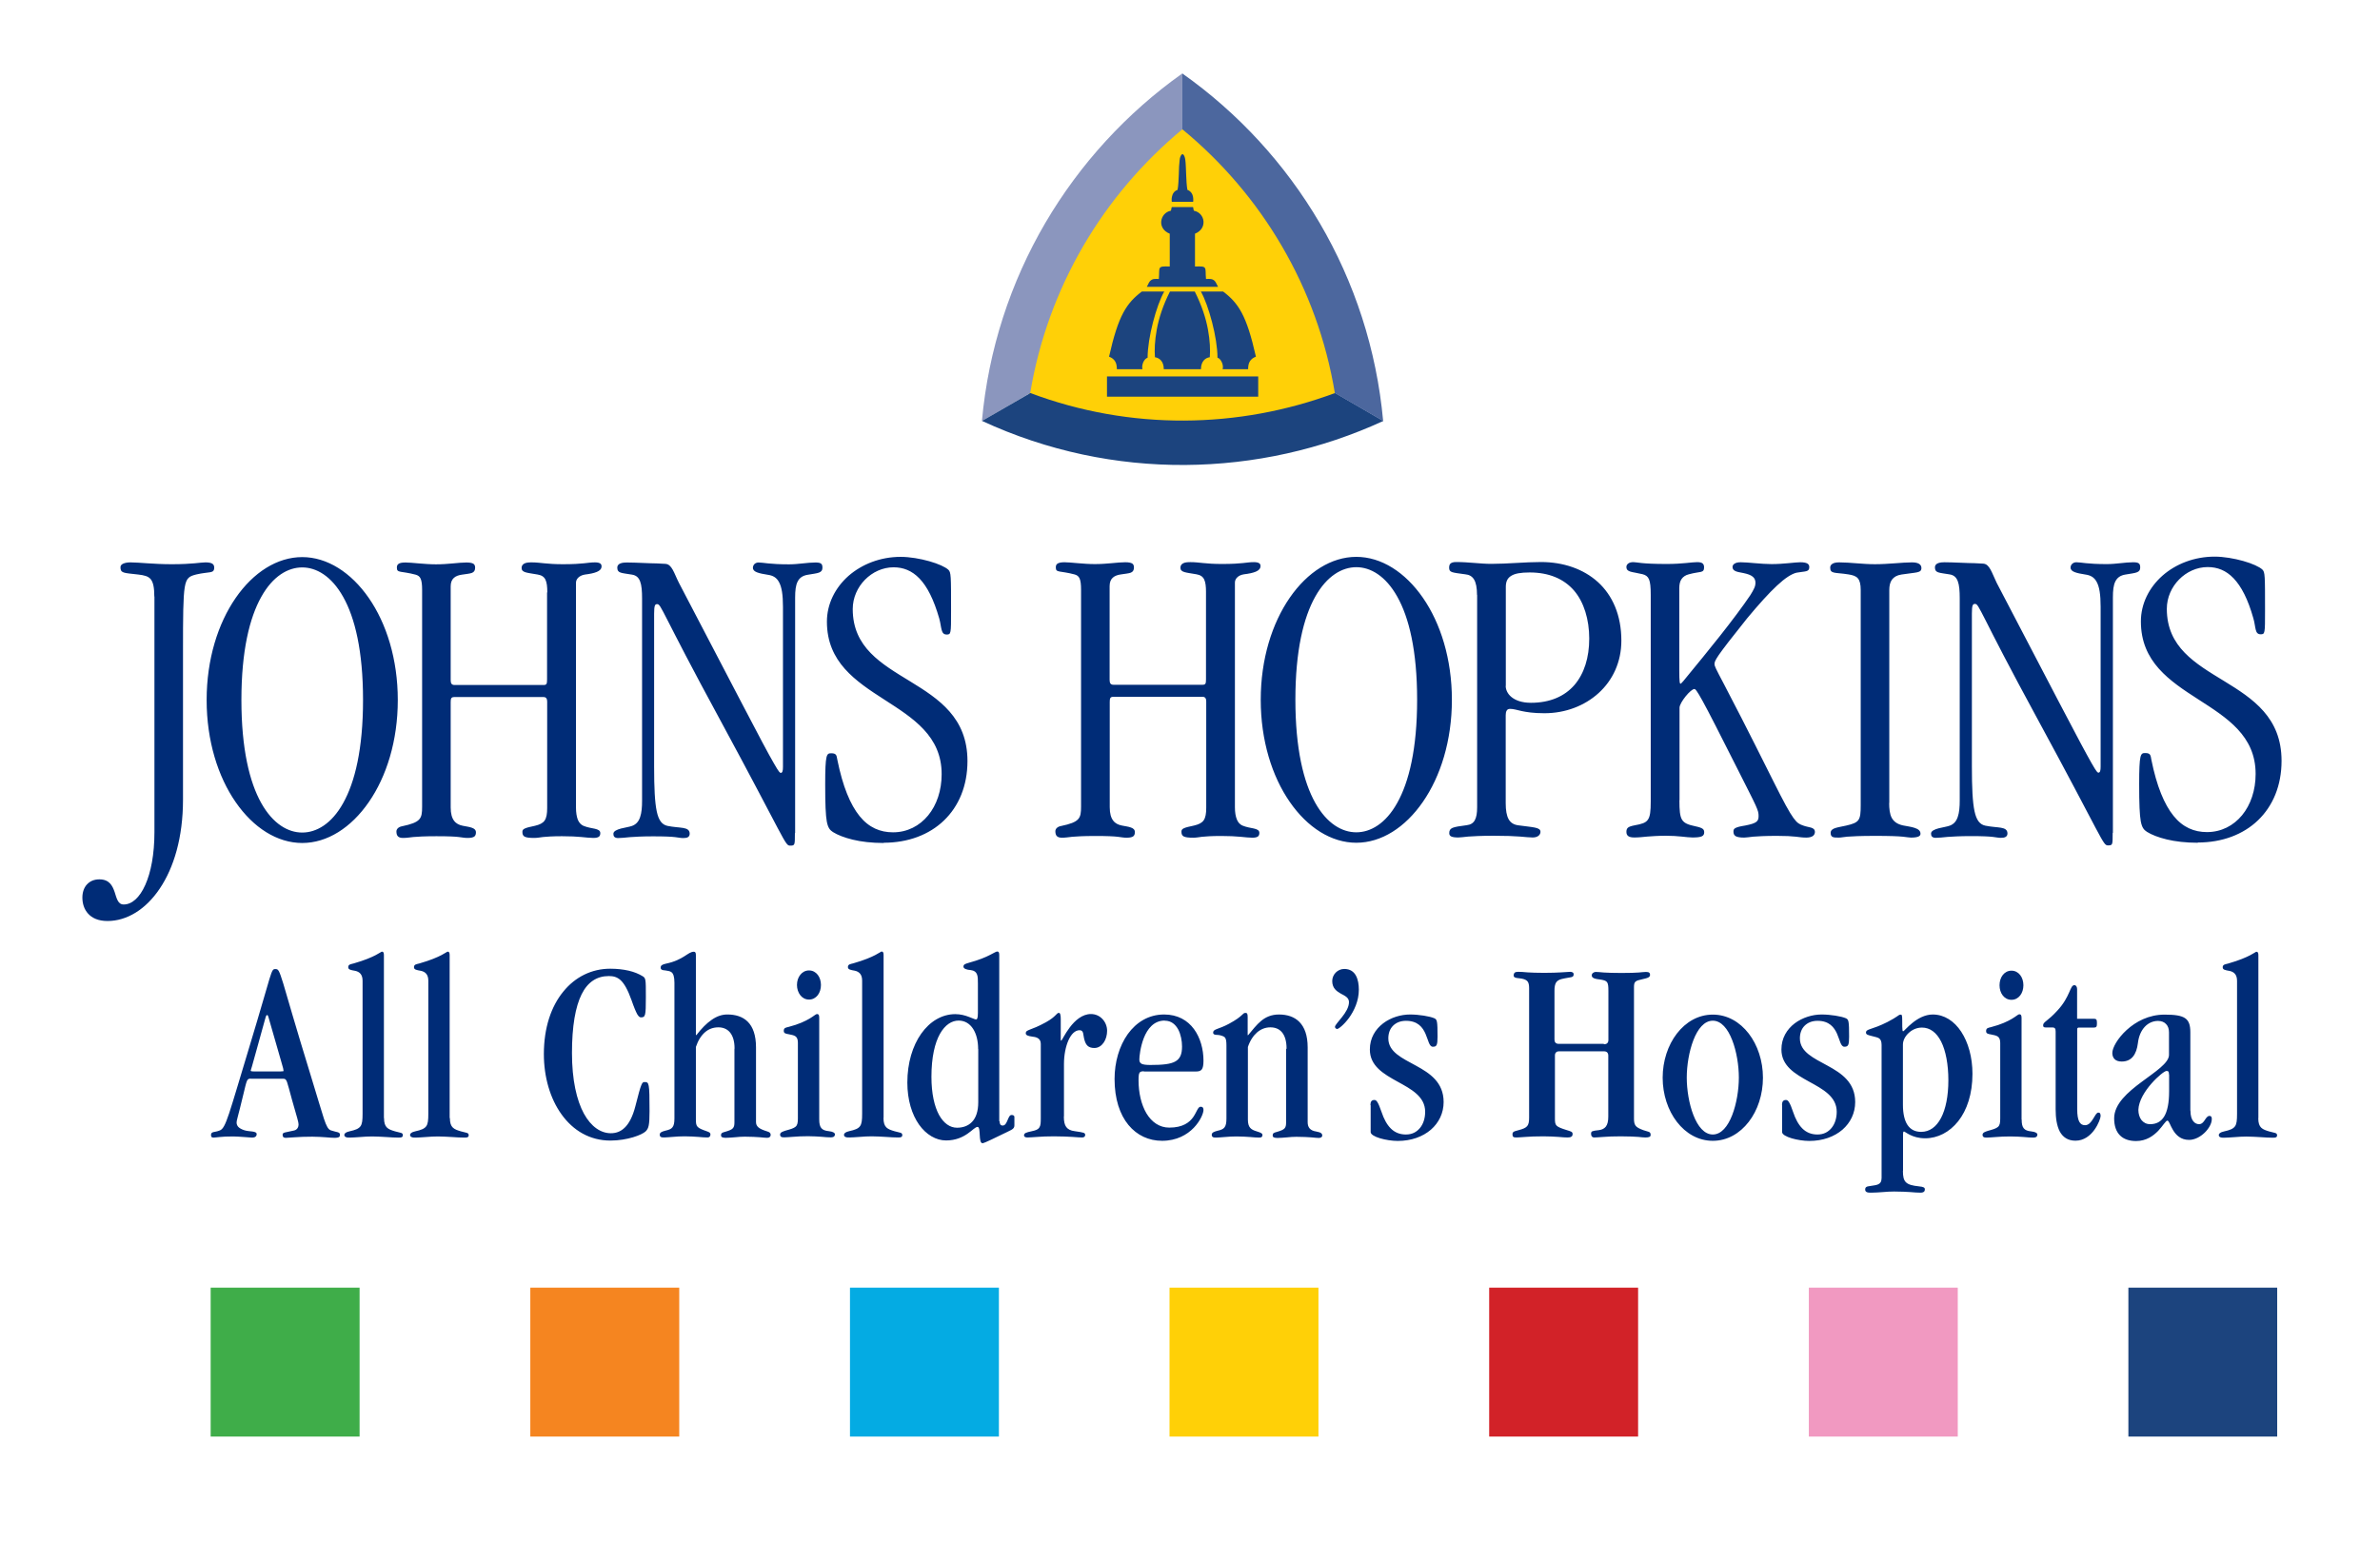 <?xml version="1.0" encoding="UTF-8"?>
<svg id="Layer_1" data-name="Layer 1" xmlns="http://www.w3.org/2000/svg" viewBox="0 0 207.43 134.46">
  <defs>
    <style>
      .cls-1 {
        fill: #f58520;
      }

      .cls-2 {
        fill: #002c77;
      }

      .cls-3 {
        fill: #ffd007;
      }

      .cls-4 {
        fill: #f199c1;
      }

      .cls-5 {
        fill: #8b96be;
      }

      .cls-6 {
        fill: #d22228;
      }

      .cls-7 {
        fill: #04abe3;
      }

      .cls-8 {
        fill: #3fad49;
      }

      .cls-9 {
        fill: #1c447e;
      }

      .cls-10 {
        fill: #4c679e;
      }
    </style>
  </defs>
  <rect class="cls-7" x="74.08" y="112.24" width="12.98" height="12.98"/>
  <rect class="cls-3" x="101.93" y="112.24" width="12.98" height="12.98"/>
  <rect class="cls-6" x="129.79" y="112.24" width="12.98" height="12.98"/>
  <rect class="cls-8" x="18.36" y="112.24" width="12.98" height="12.98"/>
  <rect class="cls-1" x="46.22" y="112.24" width="12.98" height="12.98"/>
  <rect class="cls-4" x="157.65" y="112.24" width="12.98" height="12.98"/>
  <rect class="cls-9" x="185.5" y="112.24" width="12.97" height="12.98"/>
  <g>
    <path class="cls-2" d="m13.45,52.01h0c0-.81-.1-1.26-.32-1.53-.22-.26-.57-.34-1.08-.4-.66-.08-1.05-.1-1.27-.18s-.28-.2-.28-.46c0-.13.08-.24.24-.31s.37-.11.63-.11c.36,0,.87.04,1.48.08.61.04,1.33.08,2.11.08.93,0,1.55-.04,2-.08s.72-.08.95-.08c.28,0,.47.04.59.11.12.08.17.19.17.34,0,.28-.11.37-.36.41-.25.05-.64.06-1.19.19-.59.15-.88.26-1.02,1.13s-.15,2.48-.15,5.63v12.88c0,3.29-.8,5.93-2.03,7.75-1.22,1.82-2.87,2.82-4.55,2.82-.79,0-1.34-.25-1.69-.64-.35-.38-.5-.89-.5-1.4,0-.47.14-.87.4-1.15.26-.28.62-.44,1.08-.44.87,0,1.14.55,1.33,1.1.18.55.28,1.09.79,1.09.72,0,1.39-.6,1.88-1.7.49-1.09.8-2.67.8-4.61v-20.55Zm12.89,20.56h0c1.23,0,2.56-.75,3.57-2.57,1.02-1.82,1.73-4.71,1.73-8.99s-.71-7.17-1.73-8.98c-1.02-1.82-2.34-2.57-3.57-2.57s-2.56.75-3.57,2.57c-1.02,1.82-1.73,4.71-1.73,8.98s.71,7.17,1.73,8.99c1.02,1.82,2.34,2.57,3.57,2.57m0-24.01h0c2.18,0,4.26,1.34,5.8,3.56,1.54,2.22,2.53,5.34,2.53,8.9s-.99,6.68-2.53,8.9c-1.54,2.23-3.62,3.56-5.8,3.56s-4.26-1.33-5.8-3.56c-1.54-2.22-2.53-5.34-2.53-8.9s.99-6.67,2.53-8.9c1.54-2.23,3.62-3.56,5.8-3.56m21.36,3.07h0c0-.49-.04-.85-.16-1.1-.12-.25-.33-.39-.68-.45-.45-.08-.8-.12-1.04-.19s-.36-.18-.36-.38c0-.19.09-.31.24-.39.15-.08.37-.1.63-.1.38,0,.7.04,1.11.08.41.04.9.08,1.62.08.93,0,1.46-.04,1.84-.08.38-.04.62-.08.96-.08.23,0,.37.04.46.1.08.06.11.15.11.24,0,.23-.15.38-.41.49-.26.11-.62.18-1.03.23-.25.04-.44.13-.58.26-.14.13-.21.29-.21.46v19.58c0,.45.06.8.16,1.07.11.26.27.43.48.53.36.15.73.2,1.01.26.28.07.47.15.47.38,0,.13-.03.24-.12.31s-.24.11-.49.11c-.28,0-.61-.04-1.04-.08-.43-.04-.97-.07-1.69-.07-.85,0-1.33.04-1.65.07-.33.04-.51.08-.77.08-.42,0-.67-.03-.83-.11-.15-.08-.2-.21-.2-.42,0-.13.05-.22.21-.29.16-.08.43-.14.89-.24.42-.1.68-.23.84-.46.16-.24.22-.58.22-1.09v-9.28c0-.11-.02-.21-.07-.28-.05-.07-.12-.11-.24-.11h-7.8c-.13,0-.21.04-.25.11-.04.08-.05.19-.05.34v9.17c0,.55.11.92.3,1.17.19.25.45.37.76.43.28.06.57.09.78.17.21.07.36.19.36.4,0,.15-.03.27-.13.36-.1.08-.28.13-.59.13-.28,0-.43-.04-.77-.08-.34-.04-.88-.07-1.96-.07s-1.63.04-2.01.07c-.38.04-.58.08-.9.08-.21,0-.35-.05-.44-.14-.09-.09-.13-.24-.13-.43,0-.09.04-.19.12-.27.08-.08.2-.15.38-.18.8-.17,1.23-.33,1.47-.58.24-.25.27-.59.27-1.12v-18.9c0-.47-.04-.78-.13-.98-.09-.2-.23-.29-.44-.35-.64-.17-1.05-.2-1.3-.25-.25-.05-.33-.11-.33-.36,0-.11.02-.23.12-.31.1-.09.29-.14.64-.14.26,0,.68.04,1.15.08.47.04,1,.08,1.5.08.55,0,1.04-.04,1.48-.08.44-.04.83-.08,1.17-.08.3,0,.49.04.61.11.11.08.15.19.15.34,0,.26-.1.39-.29.46-.19.07-.47.09-.85.15-.29.04-.53.12-.71.28-.18.16-.28.4-.28.74v8.18c0,.13.02.24.07.31.05.07.14.11.27.11h7.76c.13,0,.21-.03.25-.1.04-.08.05-.2.05-.39v-7.57Zm21.58,20.98h0c0,.53,0,.81-.05.95-.05.14-.16.15-.37.15-.23,0-.32-.1-1.08-1.53-.76-1.43-2.18-4.19-5.05-9.49-2.56-4.71-3.83-7.22-4.51-8.55-.68-1.33-.76-1.48-.95-1.48-.09,0-.16.03-.2.15-.04.12-.06.33-.06.69v13.33c0,1.85.06,3.1.23,3.9s.47,1.16.94,1.26c.53.11,1.01.12,1.36.18.35.06.57.18.57.5,0,.15-.06.24-.15.3-.1.06-.24.08-.41.08-.23,0-.36-.04-.7-.08-.34-.04-.89-.07-1.95-.07-.95,0-1.56.04-2,.07-.45.04-.73.08-1.03.08-.15,0-.25-.04-.32-.1-.07-.07-.09-.16-.09-.27,0-.23.3-.36.66-.46.36-.09.76-.15.97-.23.36-.13.58-.4.7-.77.13-.37.17-.86.17-1.43v-17.61c0-.66-.04-1.16-.17-1.5-.13-.34-.34-.53-.7-.59-.47-.08-.8-.11-1-.18s-.29-.18-.29-.43c0-.21.13-.32.3-.38.17-.06.38-.07.53-.07.38,0,.89.02,1.38.04.49.02.95.04,1.23.04l.76.04c.28.02.46.21.63.51.17.3.32.71.55,1.16l5.42,10.38c1.57,3.01,2.39,4.55,2.85,5.34.45.79.53.83.6.83s.12-.05.15-.14c.03-.09.04-.22.04-.39v-13.94c0-1.06-.11-1.73-.34-2.15-.22-.42-.55-.59-.99-.65-.38-.06-.7-.12-.93-.21-.23-.09-.36-.21-.36-.4,0-.13.06-.25.14-.33.09-.08.21-.13.35-.13.21,0,.44.04.84.08.4.04.96.08,1.81.08.42,0,.81-.04,1.2-.08.38-.04.75-.08,1.11-.08.25,0,.4.03.49.1.09.07.12.18.12.36,0,.23-.1.34-.3.42-.21.08-.53.11-.98.19-.44.07-.71.26-.88.59-.17.33-.22.79-.22,1.41v20.53Zm7.75.87h0c-1.06,0-1.97-.11-2.71-.29-.74-.18-1.32-.41-1.72-.66-.26-.17-.43-.35-.54-.92-.1-.56-.14-1.51-.14-3.22,0-1.32.03-2.01.11-2.36.08-.35.21-.37.42-.37.23,0,.34.05.41.14.07.1.08.24.12.43.47,2.33,1.13,3.91,1.94,4.91s1.79,1.41,2.91,1.41c1.25,0,2.31-.56,3.06-1.47.75-.91,1.18-2.18,1.18-3.6,0-3.33-2.5-4.89-5-6.5-2.5-1.61-5-3.27-5-6.79,0-1.55.72-2.96,1.88-3.99,1.17-1.02,2.77-1.66,4.55-1.66.79,0,1.71.16,2.49.38.78.22,1.42.51,1.67.75.11.11.17.23.2.71.03.48.03,1.32.03,2.89,0,.99,0,1.5-.05,1.76s-.14.28-.33.28c-.27,0-.37-.15-.44-.4-.07-.25-.1-.6-.21-1-.48-1.67-1.05-2.78-1.72-3.48-.67-.7-1.43-.98-2.26-.98-.95,0-1.84.42-2.49,1.08-.65.66-1.07,1.57-1.07,2.56,0,3.35,2.5,4.77,5,6.3,2.5,1.53,5,3.17,5,6.95,0,2.16-.76,3.94-2.05,5.18-1.29,1.24-3.12,1.94-5.26,1.94m28.1-21.85h0c0-.49-.04-.85-.16-1.1-.12-.25-.33-.39-.67-.45-.45-.08-.8-.12-1.04-.19s-.36-.18-.36-.38c0-.19.09-.31.24-.39.15-.08.37-.1.64-.1.38,0,.7.04,1.11.08.41.04.9.08,1.62.08.93,0,1.46-.04,1.84-.08.38-.04.62-.08.96-.08.23,0,.37.04.46.1.09.06.11.15.11.24,0,.23-.15.38-.41.49-.26.11-.61.18-1.03.23-.25.04-.45.13-.58.26-.14.13-.21.29-.21.46v19.58c0,.45.06.8.17,1.07s.27.43.48.53c.36.15.73.2,1.01.26.28.07.47.15.47.38,0,.13-.03.24-.12.31-.09.07-.24.11-.49.11-.28,0-.61-.04-1.04-.08-.43-.04-.97-.07-1.69-.07-.85,0-1.33.04-1.65.07-.33.04-.51.08-.77.08-.42,0-.67-.03-.83-.11-.15-.08-.2-.21-.2-.42,0-.13.05-.22.21-.29.16-.08.43-.14.89-.24.42-.1.68-.23.84-.46.16-.24.22-.58.22-1.09v-9.28c0-.11-.02-.21-.07-.28-.05-.07-.12-.11-.24-.11h-7.8c-.13,0-.21.04-.25.11-.04.08-.05.19-.05.34v9.17c0,.55.11.92.3,1.17.19.25.45.37.76.43.28.06.57.09.78.17.21.07.35.19.35.4,0,.15-.03.27-.13.36-.1.08-.28.13-.59.13-.28,0-.43-.04-.77-.08-.34-.04-.88-.07-1.96-.07s-1.63.04-2.01.07c-.38.04-.58.08-.9.08-.21,0-.35-.05-.44-.14-.09-.09-.13-.24-.13-.43,0-.09.04-.19.12-.27.08-.08.2-.15.38-.18.8-.17,1.23-.33,1.47-.58.24-.25.27-.59.27-1.12v-18.9c0-.47-.04-.78-.13-.98s-.23-.29-.44-.35c-.64-.17-1.05-.2-1.3-.25-.25-.05-.33-.11-.33-.36,0-.11.02-.23.12-.31s.29-.14.63-.14c.26,0,.68.04,1.15.08.47.04,1,.08,1.5.08.55,0,1.04-.04,1.48-.08.44-.04.83-.08,1.17-.08.3,0,.49.04.61.11.11.08.15.19.15.34,0,.26-.1.39-.28.46-.19.07-.47.09-.85.15-.29.04-.53.12-.71.28-.18.16-.28.4-.28.74v8.18c0,.13.02.24.07.31.05.07.14.11.27.11h7.76c.13,0,.21-.03.25-.1.04-.08.05-.2.05-.39v-7.57Zm13.1,20.94h0c1.23,0,2.56-.75,3.57-2.57,1.02-1.82,1.73-4.71,1.73-8.99s-.71-7.17-1.73-8.98c-1.02-1.82-2.34-2.57-3.57-2.57s-2.56.75-3.58,2.57c-1.02,1.82-1.73,4.71-1.73,8.98s.71,7.17,1.73,8.99c1.02,1.82,2.34,2.57,3.58,2.57m0-24.01h0c2.18,0,4.26,1.34,5.8,3.56,1.54,2.22,2.53,5.34,2.53,8.9s-.99,6.68-2.53,8.9c-1.54,2.23-3.62,3.56-5.8,3.56s-4.26-1.33-5.8-3.56c-1.54-2.22-2.53-5.34-2.53-8.9s.99-6.67,2.53-8.9c1.54-2.23,3.62-3.56,5.8-3.56m13.02,11.25h0c0,.3.14.67.49.96.35.29.9.51,1.71.51,1.67,0,2.94-.57,3.79-1.55.85-.99,1.29-2.39,1.29-4.05s-.46-3.18-1.33-4.19c-.88-1.01-2.17-1.57-3.86-1.57-.78,0-1.3.09-1.62.3-.33.2-.46.52-.46.95v8.64Zm-2.5-7.92h0c0-.64-.09-1.08-.26-1.36-.17-.28-.43-.42-.77-.45-.59-.08-.94-.12-1.14-.19-.2-.07-.26-.18-.26-.38,0-.13.02-.26.1-.35.09-.09.24-.15.51-.15.55,0,1.08.04,1.59.08.51.04,1,.08,1.48.08.7,0,1.44-.04,2.17-.08.73-.04,1.46-.08,2.15-.08,1.95,0,3.7.6,4.97,1.75,1.26,1.15,2.04,2.87,2.04,5.1,0,1.88-.76,3.46-1.98,4.57-1.22,1.11-2.89,1.76-4.73,1.76-.97,0-1.55-.1-1.98-.19-.43-.09-.69-.19-1.01-.19-.15,0-.25.06-.3.16-.06.1-.08.24-.08.41v7.65c0,.62.08,1.08.25,1.39.17.31.45.49.85.54.64.09,1.13.13,1.45.2.32.07.48.16.48.37,0,.13-.06.25-.17.34-.11.09-.28.15-.51.15-.28,0-.6-.04-1.11-.08-.51-.04-1.22-.07-2.3-.07s-1.76.04-2.2.07c-.44.04-.66.08-.87.08-.3,0-.5-.03-.62-.09s-.17-.15-.17-.29c0-.23.07-.36.29-.46.22-.09.6-.15,1.23-.23.34-.04.57-.18.71-.44.14-.26.2-.62.2-1.12v-18.52Zm17.64,17.88h0c0,.89.04,1.39.23,1.7.19.31.53.44,1.14.57.34.07.54.14.65.22.11.08.14.18.14.31,0,.17-.06.28-.21.35-.16.07-.41.1-.81.1-.24,0-.57-.04-.96-.08-.39-.04-.84-.07-1.35-.07-.7,0-1.2.04-1.62.07-.42.04-.76.08-1.14.08-.25,0-.42-.04-.53-.12-.11-.08-.16-.2-.16-.37,0-.15.03-.27.13-.36.1-.09.29-.15.59-.21.61-.11.96-.21,1.15-.49.2-.28.25-.74.25-1.6v-17.99c0-.68-.04-1.1-.15-1.36s-.29-.38-.57-.45c-.45-.11-.8-.15-1.04-.22-.24-.07-.36-.18-.36-.42,0-.11.06-.22.16-.29.1-.08.26-.12.45-.12.15,0,.32.04.73.08.41.04,1.07.08,2.18.08.68,0,1.22-.04,1.65-.08.43-.04.75-.08,1-.08.23,0,.38.04.47.11.09.08.13.19.13.34,0,.26-.08.35-.28.4-.2.05-.54.07-1.05.21-.28.07-.49.21-.63.41-.14.2-.2.46-.2.8v7.12c0,.55.01.85.03,1.02.02.17.05.19.09.19.02,0,.1-.09.23-.23.13-.15.3-.36.49-.6.64-.78,1.67-2.03,2.69-3.32,1.02-1.29,2.03-2.63,2.66-3.57.15-.23.26-.44.34-.61.08-.18.11-.33.11-.45,0-.25-.08-.43-.25-.56-.17-.14-.43-.23-.81-.31-.32-.06-.56-.1-.71-.18s-.23-.18-.23-.35c0-.11.06-.22.18-.29.12-.08.3-.12.54-.12.32,0,.77.04,1.24.08.48.04.99.08,1.44.08.53,0,1.04-.04,1.48-.08.44-.04.79-.08,1.02-.08.3,0,.5.04.62.11s.17.18.17.31c0,.23-.09.31-.27.36-.18.05-.46.06-.84.13-.43.1-.99.46-1.7,1.12-.71.66-1.57,1.61-2.61,2.86-1.38,1.72-2.09,2.65-2.46,3.18-.36.53-.38.66-.38.8,0,.19.1.38.8,1.71s1.98,3.8,4.35,8.55c.89,1.78,1.38,2.68,1.73,3.16.35.48.54.55.85.66.23.09.48.12.68.18.2.06.34.16.34.38,0,.11-.04.23-.15.33-.11.09-.3.16-.6.16-.34,0-.58-.04-.93-.08-.35-.04-.83-.07-1.64-.07-1.04,0-1.66.04-2.06.07-.4.04-.59.08-.78.08-.36,0-.59-.04-.74-.12-.15-.09-.2-.22-.2-.41,0-.13.03-.23.17-.3.14-.08.4-.15.85-.22.51-.1.8-.19.97-.32.17-.13.2-.29.2-.52,0-.25-.03-.42-.26-.93-.23-.51-.67-1.36-1.48-2.97-1.71-3.39-2.62-5.18-3.14-6.12-.52-.94-.63-1.04-.72-1.04-.15,0-.48.29-.76.64-.28.35-.53.76-.53.99v8.07Zm18.28.23h0c0,.53.05.97.22,1.3.18.33.48.56.99.67.36.07.74.12,1.03.22.29.1.49.24.49.5,0,.1-.04.18-.16.24-.12.06-.33.1-.67.1-.17,0-.3-.04-.72-.08-.42-.04-1.12-.07-2.42-.07s-2,.04-2.41.07c-.41.04-.54.08-.73.08-.23,0-.41,0-.53-.05s-.19-.15-.19-.36c0-.23.17-.35.43-.43.26-.08.6-.13.94-.21.57-.13.88-.25,1.05-.49.17-.25.2-.62.2-1.29v-18.75c0-.51-.08-.82-.25-1.02-.17-.2-.44-.28-.81-.34-.62-.1-1.02-.1-1.27-.16-.24-.06-.33-.16-.33-.44,0-.11.05-.23.17-.31.12-.09.32-.14.62-.14.47,0,.97.04,1.5.08.52.04,1.06.08,1.61.08.59,0,1.18-.04,1.74-.08.55-.04,1.07-.08,1.48-.08.27,0,.47.04.61.12.14.08.22.2.22.37,0,.23-.11.32-.39.38-.28.06-.71.09-1.35.19-.4.06-.66.22-.83.45-.17.24-.23.55-.23.91v18.56Zm19.48,2.61h0c0,.53,0,.81-.05.95-.05.14-.16.15-.36.15-.23,0-.32-.1-1.08-1.53s-2.18-4.19-5.06-9.49c-2.56-4.71-3.83-7.22-4.5-8.55-.68-1.33-.76-1.48-.95-1.48-.1,0-.16.03-.21.15-.04.12-.06.33-.06.69v13.33c0,1.85.06,3.1.23,3.9.17.8.47,1.16.94,1.26.53.11,1.01.12,1.36.18.35.06.57.18.57.5,0,.15-.06.24-.16.3-.1.06-.24.08-.41.08-.23,0-.36-.04-.7-.08-.34-.04-.89-.07-1.95-.07-.95,0-1.55.04-2,.07-.45.04-.73.08-1.03.08-.15,0-.26-.04-.32-.1-.07-.07-.09-.16-.09-.27,0-.23.3-.36.66-.46.36-.09.76-.15.97-.23.36-.13.58-.4.7-.77.13-.37.17-.86.17-1.43v-17.61c0-.66-.04-1.16-.17-1.5-.13-.34-.34-.53-.7-.59-.47-.08-.8-.11-1-.18-.2-.07-.29-.18-.29-.43,0-.21.13-.32.3-.38.17-.06.38-.07.53-.07.38,0,.89.02,1.38.04.49.02.95.04,1.24.04l.76.04c.28.02.46.21.63.51s.32.71.54,1.16l5.42,10.38c1.57,3.01,2.4,4.55,2.85,5.34.45.79.53.83.6.83s.12-.05.15-.14c.03-.09.04-.22.04-.39v-13.94c0-1.06-.11-1.73-.34-2.15-.22-.42-.55-.59-.99-.65-.38-.06-.7-.12-.93-.21-.23-.09-.36-.21-.36-.4,0-.13.06-.25.15-.33.09-.08.21-.13.35-.13.21,0,.45.04.84.08.4.04.95.08,1.81.08.42,0,.82-.04,1.2-.08.38-.04.75-.08,1.11-.08.25,0,.4.03.49.1.09.07.12.18.12.36,0,.23-.09.34-.3.42-.21.08-.53.11-.98.19-.44.07-.71.26-.88.59-.17.33-.22.79-.22,1.41v20.53Zm7.43.87h0c-1.06,0-1.97-.11-2.72-.29-.74-.18-1.32-.41-1.72-.66-.26-.17-.43-.35-.54-.92-.1-.56-.14-1.51-.14-3.22,0-1.32.03-2.01.11-2.36.08-.35.21-.37.42-.37.23,0,.34.05.41.14.07.1.09.24.12.43.47,2.33,1.13,3.91,1.94,4.91.81,1,1.79,1.41,2.91,1.41,1.25,0,2.31-.56,3.06-1.47.75-.91,1.18-2.18,1.18-3.6,0-3.33-2.5-4.89-5-6.5-2.5-1.61-5-3.27-5-6.79,0-1.55.72-2.96,1.88-3.99,1.16-1.02,2.77-1.66,4.55-1.66.79,0,1.71.16,2.49.38.78.22,1.42.51,1.67.75.11.11.17.23.2.71.03.48.03,1.32.03,2.89,0,.99,0,1.5-.05,1.76-.05.26-.14.28-.33.28-.26,0-.37-.15-.43-.4-.07-.25-.09-.6-.21-1-.47-1.67-1.05-2.78-1.72-3.48-.67-.7-1.42-.98-2.26-.98-.95,0-1.84.42-2.49,1.08-.65.66-1.07,1.57-1.07,2.56,0,3.35,2.5,4.77,5,6.3,2.5,1.53,5,3.17,5,6.95,0,2.16-.76,3.94-2.05,5.18-1.29,1.24-3.12,1.94-5.26,1.94m-138.3,25.34h0c.41,0,.83-.12,1.2-.48.37-.35.7-.95.94-1.89.26-1.02.4-1.55.51-1.81.11-.27.17-.28.29-.28.19,0,.3.01.36.34.06.32.07.96.07,2.21,0,.59-.02.97-.07,1.22-.05.26-.14.4-.27.53-.16.15-.55.35-1.09.51-.54.16-1.23.29-1.98.29-1.8,0-3.25-.88-4.25-2.27-1-1.38-1.55-3.26-1.55-5.27,0-2.3.64-4.16,1.69-5.44,1.04-1.29,2.49-2,4.09-2,.59,0,1.13.06,1.61.17.48.11.89.28,1.23.49.12.08.19.13.23.36.04.23.04.64.04,1.44,0,.84-.01,1.29-.07,1.52s-.17.26-.36.26c-.1,0-.19-.06-.32-.27-.12-.22-.28-.59-.5-1.23-.33-.92-.63-1.44-.95-1.74-.32-.29-.65-.36-1.03-.36-1.02,0-1.83.5-2.37,1.59s-.84,2.77-.84,5.12.41,4.12,1.04,5.28c.63,1.15,1.48,1.71,2.35,1.71m10.78-7.39h0c0-.64-.15-1.1-.4-1.4-.25-.3-.6-.44-1.01-.44-.44,0-.84.14-1.17.43-.33.29-.6.71-.79,1.28v6.33c0,.31.02.49.15.63.13.14.37.24.8.39.1.03.18.07.24.11.05.04.08.09.08.16s-.02.14-.06.19c-.04.05-.11.08-.21.08-.22,0-.48-.02-.8-.05-.32-.02-.71-.05-1.18-.05-.36,0-.72.02-1.04.05-.31.02-.58.05-.76.05-.13,0-.22-.01-.28-.05-.06-.04-.09-.1-.09-.2,0-.09.05-.16.13-.21.08-.05.2-.09.35-.13.31-.07.51-.14.63-.3.12-.15.17-.39.17-.77v-11.83c0-.53-.1-.79-.25-.91s-.35-.12-.54-.16c-.12-.01-.23-.02-.3-.06-.07-.03-.11-.09-.11-.19s.04-.17.12-.22c.08-.05.19-.09.34-.12.77-.16,1.25-.42,1.6-.64.35-.22.57-.4.83-.4.07,0,.11.02.14.07.03.05.04.13.04.25v6.94h.05c.44-.57.88-1.02,1.32-1.32.44-.31.89-.47,1.37-.47.7,0,1.33.18,1.78.63.45.45.72,1.17.72,2.24v6.51c0,.18.06.33.21.46.15.13.4.24.79.36.08.02.15.06.2.1.05.05.08.11.08.19s-.03.14-.08.19c-.05.04-.12.07-.22.07-.14,0-.34-.02-.65-.05-.31-.02-.73-.05-1.31-.05-.27,0-.55.02-.83.05-.28.02-.56.05-.83.05-.14,0-.24-.02-.31-.05-.07-.04-.1-.09-.1-.17,0-.09.02-.15.07-.19.06-.05.15-.08.31-.12.34-.1.54-.18.65-.3.11-.12.14-.27.14-.52v-6.39Zm7.38,6.19h0c0,.35.05.59.18.75.13.16.34.24.66.27.19.02.32.06.41.11.08.05.12.1.12.16,0,.07-.02.14-.07.19-.06.05-.15.08-.31.08-.22,0-.47-.02-.79-.05-.32-.02-.7-.05-1.17-.05-.5,0-.93.02-1.27.05-.35.02-.61.05-.8.05-.13,0-.22-.01-.28-.05-.06-.04-.09-.1-.09-.2,0-.09.06-.16.15-.21.09-.05.21-.09.33-.13.44-.12.71-.2.87-.34.16-.14.2-.34.2-.73v-6.6c0-.31-.09-.47-.23-.56s-.34-.12-.57-.17c-.13-.02-.23-.04-.31-.08-.08-.04-.12-.1-.12-.22,0-.12.04-.19.11-.24.07-.04.18-.07.32-.1.89-.23,1.46-.51,1.83-.73.37-.22.54-.39.63-.39.07,0,.12.02.15.06.03.05.05.13.05.25v8.85Zm-.89-12.99h0c.32,0,.58.15.76.38.18.23.28.55.28.89s-.1.66-.28.89c-.18.23-.44.38-.76.38s-.58-.15-.76-.38c-.18-.23-.29-.55-.29-.89s.1-.66.29-.89c.18-.23.44-.38.76-.38m6.49,12.86h0c0,.42.09.67.26.83.17.16.41.24.72.33.24.07.4.09.51.13.1.04.15.09.15.21,0,.07-.02.12-.08.15-.05.04-.14.05-.26.05-.32,0-.7-.02-1.11-.05-.4-.02-.82-.05-1.21-.05-.33,0-.71.02-1.05.05-.35.02-.68.05-.9.05-.13,0-.24,0-.33-.04-.09-.03-.14-.09-.14-.19,0-.07.03-.12.1-.18.07-.05.18-.1.35-.14.5-.11.79-.22.94-.43.16-.21.19-.54.19-1.1v-11.6c0-.27-.07-.47-.18-.6-.12-.14-.28-.22-.47-.26-.18-.03-.33-.06-.43-.1-.1-.04-.16-.1-.16-.22,0-.12.06-.19.15-.23.09-.04.21-.06.32-.09.98-.28,1.56-.54,1.91-.72.35-.18.48-.29.55-.31.07,0,.11.02.14.07.03.05.04.13.04.25v14.18Zm8.25-6.01h0c0-.69-.15-1.31-.44-1.76-.29-.45-.72-.72-1.26-.72-.59,0-1.18.36-1.63,1.16-.44.79-.74,2.02-.74,3.74,0,1.47.26,2.58.66,3.32.41.74.96,1.12,1.57,1.12.5,0,.96-.15,1.3-.5.34-.35.55-.91.55-1.73v-4.62Zm1.87,6.3h0c0,.11.02.21.06.27.04.06.11.1.21.1.22,0,.32-.23.42-.46.1-.23.18-.46.35-.46.07,0,.13.01.18.04.05.03.07.07.07.14v.73c0,.18-.08.28-.27.39-.19.11-.48.23-.92.45-.69.34-1.08.52-1.29.61s-.27.1-.3.1c-.19,0-.22-.35-.24-.71-.02-.35-.03-.71-.19-.71-.19,0-.45.3-.87.59-.42.29-1.02.59-1.88.59s-1.73-.5-2.35-1.38c-.62-.88-1.02-2.14-1.02-3.67,0-1.71.46-3.2,1.21-4.26.75-1.06,1.8-1.7,2.97-1.7.44,0,.85.11,1.16.23.32.11.54.23.63.23.06,0,.1-.02.13-.1.03-.08.05-.22.05-.47v-2.57c0-.32,0-.59-.08-.79-.08-.2-.23-.33-.54-.37-.17-.01-.33-.04-.45-.09-.12-.05-.19-.12-.19-.21,0-.1.04-.16.12-.21.08-.05.2-.08.36-.13.88-.24,1.44-.48,1.81-.67.37-.18.55-.31.65-.31.07,0,.11.02.14.07.03.05.04.13.04.25v14.47Zm5.6-.41h0c0,.41.06.71.21.91.15.2.39.32.74.36.42.06.65.1.77.14.12.05.14.11.14.2,0,.05-.02.1-.06.14s-.1.07-.19.07c-.19,0-.47-.02-.87-.05-.4-.02-.92-.05-1.59-.05-.59,0-1.07.02-1.45.05-.38.02-.67.05-.87.05-.08,0-.15-.01-.21-.04-.05-.03-.09-.07-.09-.14,0-.09.03-.15.13-.21.1-.05.27-.1.56-.16.35-.07.55-.16.65-.33.11-.17.12-.41.12-.79v-6.49c0-.26-.11-.41-.26-.5-.15-.09-.35-.12-.53-.14-.15-.02-.28-.05-.37-.09-.09-.04-.15-.1-.15-.19,0-.17.1-.22.37-.33.27-.1.71-.26,1.38-.63.47-.26.7-.47.84-.61s.19-.21.3-.21c.06,0,.1.05.12.14.03.09.04.23.04.41v1.78s0,.06.01.07c0,.01.02.02.03.02.05,0,.31-.58.75-1.16.44-.58,1.07-1.16,1.84-1.16.41,0,.76.17,1.01.44.25.27.4.63.4,1.02,0,.37-.1.74-.29,1.02-.19.28-.47.48-.82.48-.27,0-.46-.07-.59-.19-.13-.12-.21-.29-.27-.5-.07-.23-.08-.44-.12-.6-.04-.16-.12-.26-.31-.26-.39,0-.73.34-.97.88-.24.54-.39,1.28-.39,2.07v4.55Zm8.78-8.37h0c-.94,0-1.5.73-1.81,1.52-.31.79-.39,1.64-.39,1.87,0,.18.05.3.2.38.15.07.39.1.76.1,1.07,0,1.76-.07,2.18-.31.42-.24.58-.64.58-1.3,0-.48-.1-1.04-.33-1.48-.24-.44-.61-.77-1.17-.77m-1.82,4.41h0c-.19,0-.31.02-.38.12s-.09.31-.09.67c0,1.09.24,2.12.69,2.88.46.76,1.13,1.24,1.99,1.24,1.19,0,1.76-.46,2.08-.91.32-.46.41-.91.65-.91.09,0,.15.02.19.07.04.05.06.11.06.21,0,.28-.27.96-.85,1.56s-1.49,1.13-2.76,1.13c-1.15,0-2.18-.47-2.93-1.38-.75-.91-1.21-2.26-1.21-4.01,0-1.47.41-2.87,1.15-3.91.75-1.04,1.83-1.71,3.17-1.71,1.18,0,2.04.51,2.6,1.27.56.76.83,1.77.83,2.76,0,.39-.05.62-.15.76-.11.14-.28.18-.53.18h-4.51Zm12.43-1.98h0c0-.66-.15-1.12-.4-1.42-.25-.3-.6-.43-1.01-.43-.43,0-.82.15-1.16.44-.33.29-.61.71-.8,1.27v6.33c0,.35.07.57.2.72.13.15.32.23.55.3.23.07.36.12.43.17.07.05.09.09.09.15,0,.07-.02.13-.06.17-.04.04-.11.06-.21.06-.22,0-.48-.02-.8-.05-.33-.02-.71-.05-1.18-.05-.36,0-.72.02-1.04.05-.31.02-.58.05-.76.05-.13,0-.22-.01-.28-.05-.06-.04-.09-.1-.09-.2,0-.09.05-.16.13-.21.08-.05.2-.09.35-.13.31-.07.51-.14.63-.3.12-.15.17-.39.17-.77v-6.37c0-.34-.03-.53-.1-.65-.07-.12-.19-.16-.38-.22-.16-.05-.33-.05-.46-.06-.13-.02-.22-.06-.22-.19,0-.16.11-.23.34-.32.23-.09.58-.2,1.04-.45.65-.35.94-.59,1.1-.74.16-.15.2-.21.35-.21.07,0,.11.02.14.08.03.06.04.15.04.29v1.57h.04c.38-.45.72-.9,1.13-1.24.41-.34.9-.56,1.56-.56.7,0,1.33.19,1.78.65.45.46.72,1.17.72,2.22v6.51c0,.23.05.41.17.55.12.14.31.23.58.27.23.04.36.09.43.15.07.06.09.12.09.22,0,.05-.03.09-.08.13-.05.03-.12.06-.21.06-.14,0-.34-.02-.65-.05-.31-.02-.73-.05-1.31-.05-.27,0-.55.02-.83.05-.28.02-.56.05-.83.05-.14,0-.24-.02-.31-.05s-.1-.09-.1-.17c0-.09.02-.15.07-.19.06-.05.15-.08.31-.12.34-.1.54-.18.65-.3.11-.12.14-.27.14-.52v-6.39Zm4.4-1.71h0s-.09-.02-.12-.05c-.03-.03-.06-.08-.06-.13,0-.15.31-.46.61-.85.31-.39.61-.86.61-1.31,0-.4-.36-.55-.73-.75-.36-.21-.73-.47-.73-1.09,0-.28.12-.55.31-.74.19-.19.45-.31.74-.31.5,0,.82.23,1.01.57.19.34.26.79.26,1.23,0,1-.42,1.86-.86,2.47-.45.61-.92.97-1.05.97m2.92,6.62h0c0-.15.03-.26.08-.33.06-.07.14-.11.26-.11.1,0,.19.05.28.21.1.16.2.42.35.84.2.6.46,1.09.8,1.43.34.34.77.53,1.32.53s.94-.22,1.23-.57c.29-.35.45-.85.45-1.41,0-1.33-1.21-1.97-2.41-2.63-1.21-.67-2.41-1.36-2.41-2.8,0-1,.48-1.76,1.16-2.28s1.56-.77,2.34-.77c.4,0,.83.04,1.21.1.38.06.7.14.89.22.14.06.21.12.25.34.04.22.05.6.05,1.28,0,.36-.02.58-.08.71s-.16.16-.33.16c-.32,0-.39-.56-.64-1.13s-.68-1.13-1.7-1.13c-.48,0-.86.16-1.13.43-.27.27-.41.65-.41,1.1,0,1.19,1.21,1.72,2.41,2.38,1.21.66,2.41,1.45,2.41,3.17,0,.96-.41,1.8-1.11,2.41-.71.61-1.71.98-2.89.98-.48,0-1.07-.09-1.54-.23-.47-.14-.82-.34-.82-.54v-2.34Zm-94.93-2.94h0c.08,0,.13,0,.16,0,.03,0,.04-.03.04-.06,0-.08-.03-.22-.18-.72-.14-.5-.39-1.35-.82-2.85-.17-.59-.26-.91-.31-1.08-.05-.17-.08-.19-.12-.19-.06,0-.09.03-.19.4-.11.37-.3,1.08-.67,2.42-.24.89-.38,1.38-.46,1.65-.08.28-.11.34-.11.37,0,.02.01.04.05.05.04.01.1.02.2.02h2.41Zm-2.66.64h0c-.17,0-.26.03-.34.23-.08.2-.16.56-.32,1.22-.23.96-.37,1.51-.46,1.84-.09.33-.11.45-.11.53,0,.15.05.28.15.39.11.11.28.21.53.29.22.07.48.08.7.11.21.03.37.08.37.23,0,.07-.02.14-.08.2-.06.06-.16.1-.33.1-.1,0-.38-.02-.69-.05-.32-.02-.68-.05-.95-.05-.55,0-.92.02-1.18.05-.26.02-.42.05-.53.05-.08,0-.14-.02-.17-.05s-.05-.09-.05-.17c0-.17.07-.22.21-.26.13-.03.33-.05.57-.15.26-.11.45-.44.8-1.49.35-1.05.87-2.84,1.79-5.88,1-3.3,1.46-4.97,1.72-5.82.26-.85.32-.87.53-.87.24,0,.31.07.68,1.27.36,1.21,1.02,3.55,2.42,8.1.57,1.84.89,2.98,1.12,3.67.23.69.38.94.61,1.02.26.09.46.12.59.16.13.04.2.09.2.23,0,.08-.02.14-.08.19-.07.04-.19.07-.39.07-.18,0-.46-.02-.79-.05-.33-.02-.72-.05-1.15-.05-.61,0-1.13.02-1.52.05-.39.02-.66.05-.78.05s-.2-.03-.24-.08c-.04-.05-.05-.12-.05-.2,0-.1.06-.15.21-.19.15-.04.4-.08.79-.17.15-.03.25-.12.31-.22.06-.1.08-.21.08-.31,0-.1-.03-.23-.11-.53-.09-.3-.23-.79-.46-1.61-.23-.83-.34-1.29-.43-1.54-.09-.25-.17-.3-.32-.3h-2.84Zm11.62,3.44h0c0,.42.09.67.26.83.17.16.41.24.72.33.24.07.4.09.51.13.11.04.15.09.15.21,0,.07-.02.12-.08.15-.05.04-.14.05-.27.05-.32,0-.71-.02-1.11-.05-.4-.02-.82-.05-1.21-.05-.33,0-.71.02-1.05.05-.35.02-.67.05-.9.05-.13,0-.25,0-.33-.04-.09-.03-.15-.09-.15-.19,0-.07.03-.12.1-.18.07-.05.18-.1.36-.14.5-.11.78-.22.94-.43.16-.21.19-.54.19-1.1v-11.6c0-.27-.07-.47-.18-.6-.12-.14-.28-.22-.48-.26-.18-.03-.33-.06-.43-.1-.1-.04-.16-.1-.16-.22,0-.12.06-.19.15-.23.09-.04.21-.06.32-.09.98-.28,1.56-.54,1.91-.72.35-.18.48-.29.55-.31.07,0,.11.02.14.07.03.05.04.13.04.25v14.18Zm5.74,0h0c0,.42.09.67.26.83.17.16.41.24.72.33.24.07.4.09.51.13.1.04.15.09.15.21,0,.07-.02.12-.08.15-.05.04-.14.05-.27.05-.32,0-.71-.02-1.11-.05-.4-.02-.83-.05-1.21-.05-.33,0-.71.02-1.06.05-.35.02-.67.05-.9.05-.13,0-.24,0-.33-.04-.09-.03-.15-.09-.15-.19,0-.07.03-.12.1-.18.07-.05.18-.1.36-.14.5-.11.78-.22.94-.43.16-.21.19-.54.19-1.1v-11.6c0-.27-.07-.47-.18-.6-.12-.14-.28-.22-.48-.26-.18-.03-.33-.06-.43-.1-.1-.04-.16-.1-.16-.22,0-.12.06-.19.15-.23.09-.04.21-.06.32-.09.98-.28,1.56-.54,1.91-.72.35-.18.48-.29.55-.31.07,0,.11.02.14.07.03.05.04.13.04.25v14.18Zm100.6-6.44h0c.12,0,.22-.03.28-.1.06-.06.09-.15.09-.27v-4.28c0-.4-.02-.62-.12-.76-.11-.14-.31-.19-.67-.24-.29-.03-.45-.08-.54-.14-.09-.06-.12-.13-.12-.21s.03-.15.1-.21c.06-.05.15-.09.27-.09.14,0,.34.02.68.05.34.02.83.04,1.55.04.76,0,1.2-.02,1.49-.04.29-.02.44-.05.63-.05.15,0,.24.02.29.07.05.04.07.11.07.18,0,.1-.04.17-.15.23-.11.06-.28.1-.54.16-.29.06-.46.11-.57.2s-.14.24-.14.48v11.47c0,.27.03.46.14.61s.32.26.67.39c.23.08.39.11.49.15.1.05.15.11.15.26,0,.09-.03.15-.11.18-.07.03-.18.05-.33.05-.18,0-.33-.02-.63-.05-.3-.02-.75-.05-1.53-.05-.64,0-1.12.02-1.49.05-.37.02-.63.05-.81.05-.1,0-.18-.03-.22-.09-.05-.06-.07-.14-.07-.23,0-.11.02-.18.11-.22s.27-.07.57-.1c.26-.03.47-.13.61-.31.14-.19.21-.46.21-.87v-5.32c0-.11-.03-.2-.09-.27-.06-.06-.15-.1-.28-.1h-3.91c-.13,0-.22.03-.28.1-.06.06-.09.15-.09.27v5.48c0,.33.02.51.16.64.14.13.4.23.88.38.14.05.26.07.35.12.09.04.15.1.15.2,0,.12-.03.21-.11.25-.07.05-.18.07-.33.07-.2,0-.46-.02-.8-.05-.34-.02-.76-.05-1.29-.05-.66,0-1.17.02-1.55.05-.38.02-.64.05-.8.05-.14,0-.23-.01-.28-.05-.06-.04-.08-.11-.08-.22s.03-.18.11-.23c.08-.05.22-.08.43-.14.38-.1.6-.19.74-.35.13-.16.17-.38.17-.74v-11.29c0-.27-.04-.44-.12-.56-.08-.11-.19-.17-.34-.22-.21-.07-.43-.07-.6-.1-.17-.03-.29-.07-.29-.22,0-.1.03-.18.09-.24s.17-.08.32-.08c.23,0,.47.02.81.05.34.02.79.04,1.44.04s1.11-.02,1.46-.04c.35-.02.59-.04.81-.05.08,0,.15.02.21.05s.09.09.09.17c0,.16-.06.21-.22.25s-.42.06-.83.16c-.24.06-.39.16-.49.32-.09.16-.13.38-.13.68v4.28c0,.11.03.21.09.27.06.06.15.1.28.1h3.91Zm11.74,2.91h0c0-1.06-.2-2.3-.58-3.27-.38-.98-.95-1.69-1.69-1.69s-1.31.71-1.69,1.69c-.38.98-.58,2.22-.58,3.27s.2,2.3.58,3.27c.38.98.95,1.69,1.69,1.69s1.31-.71,1.69-1.69c.38-.98.58-2.22.58-3.27m-2.27,5.51h0c-1.26,0-2.35-.64-3.13-1.65-.78-1.01-1.24-2.39-1.24-3.85s.46-2.84,1.24-3.85c.78-1.01,1.87-1.65,3.13-1.65s2.35.64,3.13,1.65c.78,1.01,1.24,2.39,1.24,3.85s-.46,2.85-1.24,3.85c-.78,1.01-1.87,1.65-3.13,1.65m6.03-3.12h0c0-.15.03-.26.08-.33.06-.07.14-.11.26-.11.1,0,.19.05.28.21.1.16.21.42.35.84.2.6.46,1.09.8,1.43.34.34.77.53,1.32.53s.94-.22,1.23-.57c.29-.35.45-.85.45-1.41,0-1.33-1.21-1.97-2.41-2.63-1.21-.67-2.41-1.36-2.41-2.8,0-1,.48-1.76,1.16-2.28.68-.51,1.55-.77,2.34-.77.4,0,.83.04,1.21.1.38.06.7.14.89.22.14.06.21.12.25.34.04.22.05.6.05,1.28,0,.36-.02.58-.08.71-.06.12-.16.16-.33.16-.32,0-.39-.56-.64-1.13-.25-.56-.68-1.13-1.7-1.13-.48,0-.86.16-1.13.43-.27.27-.41.65-.41,1.1,0,1.19,1.21,1.72,2.41,2.38,1.21.66,2.41,1.45,2.41,3.17,0,.96-.41,1.8-1.11,2.41-.71.61-1.71.98-2.89.98-.48,0-1.07-.09-1.54-.23-.47-.14-.83-.34-.83-.54v-2.34Zm10.54-.02h0c0,.77.14,1.37.4,1.76.27.4.66.6,1.19.6.73,0,1.32-.43,1.73-1.21.41-.78.64-1.91.64-3.29s-.23-2.58-.63-3.37-.97-1.22-1.67-1.22c-.46,0-.87.19-1.17.48-.3.28-.49.65-.49,1v5.26Zm0,5.76h0c0,.49.06.8.27,1,.21.2.55.29,1.12.35.22.02.35.05.42.09.08.04.1.1.1.18s-.02.15-.08.2c-.06.05-.16.08-.3.08-.27,0-.52-.02-.87-.05-.35-.02-.78-.05-1.43-.05-.33,0-.66.02-.99.05-.33.02-.66.05-.99.05-.15,0-.28,0-.38-.04-.1-.04-.16-.11-.16-.23,0-.15.06-.21.15-.25s.22-.04.35-.07c.24-.04.47-.06.64-.14.17-.08.29-.23.29-.55v-11.6c0-.33-.09-.49-.23-.58-.15-.09-.36-.12-.61-.19-.15-.04-.28-.07-.37-.11-.09-.04-.15-.09-.15-.19,0-.17.12-.23.42-.33.3-.1.77-.25,1.46-.6.43-.22.67-.38.82-.48.15-.11.22-.16.32-.16.06,0,.09.01.11.08.02.07.03.21.03.46,0,.44,0,.67.02.79.01.12.04.12.07.12.05,0,.34-.36.8-.73s1.08-.73,1.77-.73c1,0,1.87.57,2.48,1.5s.98,2.22.98,3.67c0,1.76-.48,3.17-1.24,4.13-.76.96-1.79,1.49-2.88,1.49-.59,0-1.03-.15-1.33-.3-.3-.15-.47-.29-.51-.29-.03,0-.06.01-.07.05-.01.04-.02.12-.02.24v3.14Zm10.35-4.46h0c0,.35.05.59.18.75.13.16.34.24.66.27.19.02.32.06.41.11.08.05.12.1.12.16,0,.07-.02.14-.07.19-.06.05-.15.08-.31.08-.22,0-.47-.02-.79-.05-.32-.02-.7-.05-1.17-.05-.5,0-.93.02-1.27.05-.35.02-.61.05-.8.05-.12,0-.22-.01-.28-.05-.06-.04-.09-.1-.09-.2,0-.09.06-.16.14-.21.09-.05.21-.09.33-.13.44-.12.71-.2.87-.34s.2-.34.2-.73v-6.6c0-.31-.09-.47-.23-.56-.14-.09-.34-.12-.57-.17-.12-.02-.23-.04-.31-.08-.08-.04-.12-.1-.12-.22,0-.12.04-.19.11-.24.07-.04.18-.07.32-.1.89-.23,1.46-.51,1.83-.73.37-.22.54-.39.63-.39.07,0,.12.02.15.06.03.05.05.13.05.25v8.85Zm-.89-12.99h0c.32,0,.58.15.76.38.18.23.28.55.28.89s-.1.66-.28.89c-.18.23-.44.38-.76.38s-.58-.15-.76-.38c-.18-.23-.28-.55-.28-.89s.1-.66.28-.89c.18-.23.44-.38.76-.38m5.72,4.19h1.46c.11,0,.18.02.22.08.04.06.05.16.05.31s-.01.24-.05.3c-.04.06-.11.08-.22.08h-1.34s-.07.02-.09.05c-.02.03-.02.06-.02.08v6.99c0,.5.06.85.17,1.07s.28.32.51.32c.32,0,.53-.27.7-.55.17-.27.3-.55.46-.55.07,0,.12.02.15.07.03.05.05.12.05.22,0,.17-.18.71-.54,1.21-.36.5-.91.95-1.65.95-.67,0-1.1-.31-1.37-.8-.26-.5-.36-1.18-.36-1.93v-6.78c0-.14-.02-.23-.06-.28s-.1-.08-.19-.08h-.61c-.1,0-.16-.02-.19-.05-.03-.03-.04-.08-.04-.15,0-.14.1-.23.31-.4.21-.17.51-.41.92-.86.58-.62.85-1.18,1.03-1.58s.26-.65.47-.65c.06,0,.11.03.16.09.04.06.07.15.07.25v2.57Zm8.01,4.87h0c0-.14-.02-.22-.05-.26-.04-.05-.09-.06-.17-.06-.15,0-.74.45-1.31,1.1-.57.65-1.11,1.5-1.14,2.29,0,.35.1.67.27.89.18.22.43.36.75.36.54,0,.95-.21,1.23-.67.28-.46.43-1.18.43-2.2v-1.46Zm1.87,3.14h0c0,.46.1.75.25.93.14.18.33.25.5.25.24,0,.38-.18.5-.36.12-.18.23-.36.41-.36.07,0,.12.02.15.07.04.04.05.11.05.2,0,.38-.25.83-.62,1.19-.37.36-.87.63-1.36.63-.73,0-1.13-.42-1.39-.84-.26-.42-.36-.84-.5-.84s-.38.44-.8.89c-.43.44-1.04.89-1.93.89-.59,0-1.07-.16-1.4-.49-.33-.33-.51-.82-.51-1.49,0-1.25,1.19-2.28,2.39-3.17,1.19-.89,2.39-1.65,2.39-2.36v-1.96c0-.3-.08-.55-.25-.72-.16-.18-.4-.28-.71-.28-.43,0-.84.18-1.15.51-.31.33-.53.82-.6,1.42-.06.5-.2.9-.43,1.18-.23.28-.56.43-.98.43-.27,0-.48-.07-.61-.2-.14-.13-.21-.32-.21-.55,0-.44.46-1.28,1.25-2,.8-.73,1.93-1.34,3.3-1.34.89,0,1.45.08,1.79.31.34.23.46.62.46,1.23v6.83Zm5.91.66h0c0,.42.09.67.26.83.17.16.41.24.72.33.24.07.4.09.51.13.1.04.15.09.15.21,0,.07-.02.12-.08.15-.05.04-.14.05-.26.05-.32,0-.71-.02-1.11-.05-.4-.02-.82-.05-1.21-.05-.33,0-.71.02-1.05.05-.35.02-.68.05-.9.05-.12,0-.24,0-.33-.04-.09-.03-.14-.09-.14-.19,0-.07.03-.12.1-.18.07-.05.18-.1.36-.14.5-.11.78-.22.94-.43.16-.21.19-.54.19-1.1v-11.6c0-.27-.07-.47-.18-.6-.12-.14-.28-.22-.48-.26-.18-.03-.33-.06-.43-.1-.1-.04-.16-.1-.16-.22,0-.12.06-.19.15-.23.09-.04.21-.06.32-.09.98-.28,1.56-.54,1.91-.72.35-.18.48-.29.55-.31.07,0,.11.02.14.07.03.05.04.13.04.25v14.18Z"/>
    <path class="cls-3" d="m116.4,34.29h0c-.38-4.16-2.02-8.77-4.42-12.93-2.39-4.17-5.54-7.89-8.92-10.29-3.28,2.32-6.45,6.1-8.88,10.31-2.44,4.21-4.15,8.87-4.52,12.96,3.68,1.7,8.65,2.48,13.55,2.44,4.9-.04,9.75-.9,13.19-2.49"/>
    <path class="cls-5" d="m103.05,6.4h0c-4.85,3.44-8.93,7.89-11.95,13.04-3.01,5.15-4.96,11.01-5.52,17.26l4.21-2.44c.76-4.6,2.36-8.93,4.62-12.81s5.2-7.33,8.64-10.18v-4.87Z"/>
    <path class="cls-9" d="m116.35,34.26h0c-4.19,1.56-8.64,2.38-13.14,2.4-4.5.02-9.04-.76-13.41-2.4l-4.21,2.43c5.7,2.64,11.74,3.88,17.71,3.84,5.97-.04,11.87-1.35,17.27-3.84l-4.21-2.44Z"/>
    <path class="cls-10" d="m103.05,6.4v4.87c3.46,2.85,6.41,6.3,8.67,10.18,2.27,3.88,3.86,8.21,4.62,12.81l4.21,2.44c-.57-6.25-2.51-12.11-5.53-17.26-3.02-5.15-7.11-9.6-11.98-13.04"/>
    <path class="cls-9" d="m96.48,32.81h13.18v1.77h-13.18v-1.77Zm6.87-15.22h.64s.03-.2-.01-.43c-.04-.23-.17-.49-.49-.61-.07-.36-.09-.86-.11-1.34-.02-.48-.03-.94-.07-1.24-.01-.14-.05-.27-.09-.37-.05-.1-.1-.16-.16-.16h0c-.06,0-.11.07-.16.16-.05.1-.08.23-.09.37-.04.29-.06.76-.07,1.24-.02.48-.04.98-.11,1.34-.32.11-.44.37-.49.61-.05.23-.01.43-.01.43h1.22Zm.59,7.41h2.22c-.07-.11-.11-.24-.18-.35-.06-.11-.14-.22-.28-.28-.09-.05-.24-.06-.36-.06s-.23.01-.23.01c-.05-.52,0-.81-.09-.95-.08-.15-.3-.16-.87-.14v-2.86c.57-.23.78-.68.74-1.1-.04-.42-.35-.81-.83-.9-.02-.02-.04-.1-.05-.18-.01-.07-.02-.14-.04-.14h-1.84s-.03.07-.04.14c-.01.07-.02.15-.05.18-.48.09-.78.48-.83.9-.05.42.17.88.74,1.1v2.86c-.57-.02-.78-.01-.87.14-.08.15-.04.43-.08.95,0,0-.1-.01-.23-.01s-.27.01-.36.06c-.14.07-.22.17-.28.28-.06.11-.11.24-.18.35h3.97Zm-4.42.41h0c-.66.5-1.17,1.01-1.62,1.85-.45.84-.83,2.01-1.24,3.83.25.09.42.23.53.41s.15.41.15.68h2.23c-.05-.18-.01-.41.07-.6.08-.19.22-.35.38-.4,0-.86.19-2.01.47-3.09.28-1.08.64-2.09.98-2.68h-1.95Zm7.09,0h-1.95c.34.59.7,1.6.98,2.68.28,1.08.47,2.23.47,3.09.16.04.29.2.38.4.09.19.12.42.07.6h2.22c0-.27.04-.5.15-.68.11-.18.28-.32.53-.41-.41-1.82-.79-2.99-1.24-3.83-.45-.84-.96-1.35-1.62-1.85m-3.22,6.77h1.29c0-.35.1-.6.25-.77.15-.17.34-.25.52-.27.05-.61.02-1.44-.16-2.42s-.54-2.1-1.15-3.31h-2.16c-.61,1.2-.97,2.33-1.15,3.31s-.21,1.8-.16,2.42c.18.02.37.11.52.27.15.17.25.42.25.77h1.97Z"/>
  </g>
</svg>